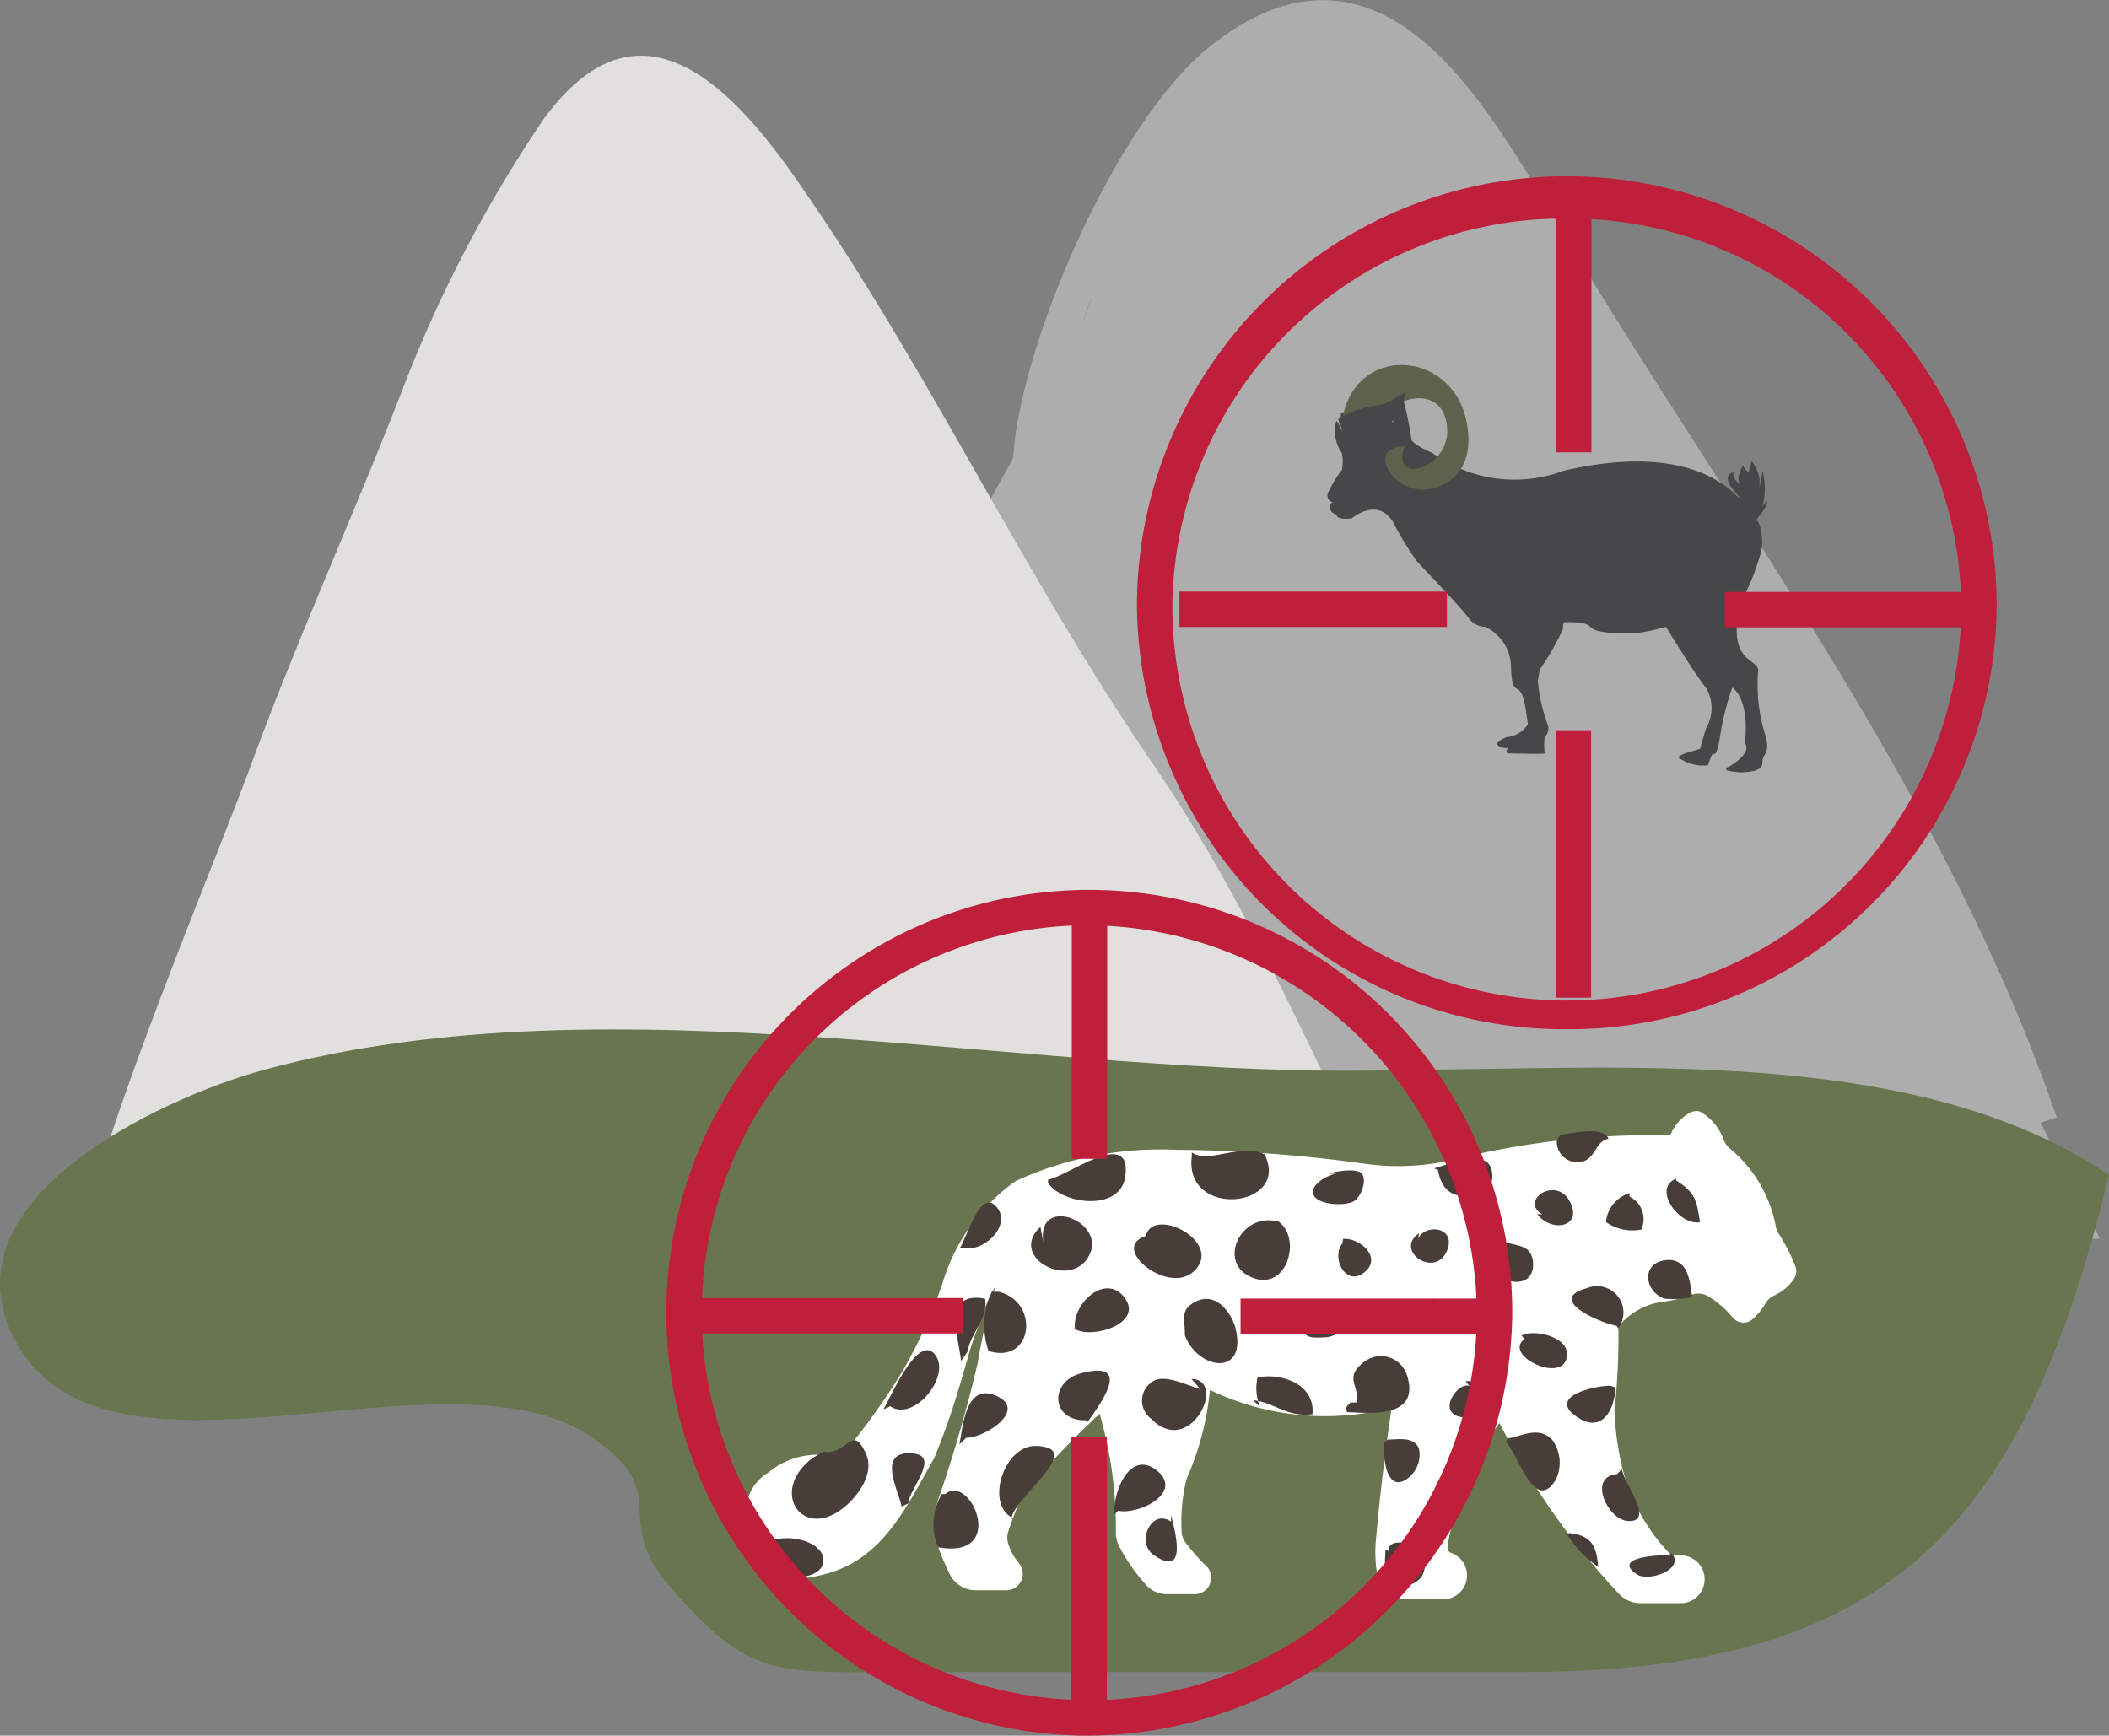 <?xml version="1.0" encoding="UTF-8"?> <svg xmlns="http://www.w3.org/2000/svg" viewBox="0 0 119.07 98"><rect x="0" y="0" width="119.07" height="98" fill="#808080" stroke="none"/> <defs> <style>.cls-1{fill:#adadad;}.cls-2{fill:#e2e0de;}.cls-3{fill:#69754e;}.cls-4{fill:#fff;}.cls-5{fill:#483d38;}.cls-6{fill:none;stroke:#adadad;stroke-miterlimit:10;stroke-width:2px;}.cls-7{fill:#474648;}.cls-8{fill:#5e614b;}.cls-9{fill:#bf1f3a;}</style> </defs> <g id="Слой_2" data-name="Слой 2"> <g id="Слой_1-2" data-name="Слой 1"> <path class="cls-1" d="M40.25,70.58c.73-8.19,8-24.81,10.88-32.67,2.47-6.71,7.77-14,10.37-20.71a41.49,41.49,0,0,1,6-11.36C72.23-.63,77-1.5,81.37,4.67c7.46,10.43,13,22.59,20.51,33.53,6.77,9.87,11,21.24,16.68,31.73"></path> <path class="cls-2" d="M3.43,75.46c.73-8.18,8-24.81,10.89-32.67,2.47-6.71,5.77-14,8.37-20.71a75.1,75.1,0,0,1,8-15.35C35.42.25,40.15,3.39,44.55,9.55,52,20,57.57,32.15,65.06,43.08,71.83,53,76,64.32,81.74,74.81"></path> <path class="cls-3" d="M79.17,60.41c-20.38.64-44.28-5.45-64.28,0C9.05,62-3.92,68,1.15,76.18c5.49,8.82,24.28-.56,32.32,5,4.66,3.22.91,4.45,4.38,8.44,4.73,5.43,6,4.75,14.24,4.79,11.28,0,22.56,0,33.83,0,21.09,0,28.34-8.41,33.15-28.06-11-7.47-27.84-5.94-40.9-5.94"></path> <path class="cls-4" d="M95.77,62.74a.6.6,0,0,0-.32.07A2.38,2.38,0,0,0,94.35,64a.19.19,0,0,1-.17.1,46,46,0,0,0-12,1.35A13.58,13.58,0,0,1,77,65.7a81.49,81.49,0,0,0-10.59-.78,19.66,19.66,0,0,0-9.06,1.76,10.88,10.88,0,0,0-4.14,5.78,26.09,26.09,0,0,1-1.84,4.2c-.82,1.68-4,6.09-4.21,5.59a4.36,4.36,0,0,0-3.79.9,2.56,2.56,0,0,0-1.24,2.43c0,1.48.06,4.42,4.41,3.31,3.28-.84,4.59-3.71,6.22-6.6,1.48-3.62,1.81-5.82,2.44-7.29a12.71,12.71,0,0,1,1-2.4h0a0,0,0,0,1,0,0s0,0,0,0a35.91,35.91,0,0,0-1,4.35,77.33,77.33,0,0,1-2.2,7.63,4.33,4.33,0,0,0,.05,3c.18.46.37.9.59,1.34a1.62,1.62,0,0,0,1.41.87l1.75,0a.92.92,0,0,0,.94-.91,1,1,0,0,0-.21-.62,3,3,0,0,1-.6-1.08,1.11,1.11,0,0,1,0-.72c.23-.7.5-1.38.8-2.07A53.6,53.6,0,0,1,62,79.9l.08-.08A23.15,23.15,0,0,1,63,86.54a1.6,1.6,0,0,0,.19.77,10.43,10.43,0,0,0,1.5,2.16,1.56,1.56,0,0,0,1.17.54l1.6,0A.93.93,0,0,0,68,88.33l0,0a15.17,15.17,0,0,1-1.06-1.22,1.15,1.15,0,0,1-.23-.67A9.94,9.94,0,0,1,67,83.48a16.13,16.13,0,0,0,1.31-5,15,15,0,0,0,10.26,1q-.54,3.63-.87,7.28a7.74,7.74,0,0,0,.13,2.54,1.23,1.23,0,0,0,1.15,1l2.44,0a1.35,1.35,0,0,0,.51-2.62.3.3,0,0,1-.2-.33,7.49,7.49,0,0,1,.57-2.12,13.57,13.57,0,0,1,2.36-4.88,41,41,0,0,0,6.81,9.71,1.68,1.68,0,0,0,1.1.46l2.32,0a1.35,1.35,0,0,0,0-2.7h-.39a.36.36,0,0,1-.22-.09,10.73,10.73,0,0,1-2.75-5.12,16.21,16.21,0,0,1-.38-3,37,37,0,0,0,.22-4.71,3.91,3.91,0,0,1,2.51-1.4,6.8,6.8,0,0,0,1.6-.39,1.14,1.14,0,0,1,1,.1,5.65,5.65,0,0,1,1.35,1.18.78.78,0,0,0,1.11.1h0a3.3,3.3,0,0,0,.71-.86,1.18,1.18,0,0,1,.51-.48,2.69,2.69,0,0,0,1.11-.92.78.78,0,0,0,.09-.74,10.63,10.63,0,0,0-.94-1.84,1.16,1.16,0,0,1-.16-.4,7.52,7.52,0,0,0-2.6-4.41,1.11,1.11,0,0,1-.35-.5,3,3,0,0,0-1.25-1.53.59.59,0,0,0-.31-.09Z"></path> <path class="cls-4" d="M97.9,72.34a.38.38,0,0,0-.38-.4.39.39,0,0,0-.4.37h0a.4.4,0,0,0,.38.4.39.39,0,0,0,.4-.38Z"></path> <path class="cls-5" d="M45.88,82.32c-2.57,1.92-.47,4.9,2,2.59.69-.65,1.49-1.81,1-2.86-.8-1.71-1,.15-2.4-.09"></path> <path class="cls-5" d="M50.9,85.06c-.13-.83-1.47-3.17.62-3,1.62.13-.2,2-.24,2.83"></path> <path class="cls-5" d="M42.75,88.47c-.51-2.23,3.53-1.93,3.73-.49s-3.13,1.38-3.73.3"></path> <path class="cls-5" d="M50.26,79.4c1.34.92,3.49-1.74,2.52-2.93s-2.49,2.41-2.9,3.11"></path> <path class="cls-5" d="M54.26,76.84c-.13-1.27-1.08-4,1.36-3.51.16,1.16-.81,1.89-1,3"></path> <path class="cls-5" d="M54.39,70.45c1.19.3,2.89-1.41,1.76-2.42-.85-.75-1.59,1.88-1.95,2.42"></path> <path class="cls-5" d="M56.41,72.94c2.3.59,1.92,4.11-.6,3.34A4.45,4.45,0,0,1,56,72.93"></path> <path class="cls-5" d="M54.55,81.18c1.14,0,3.58-1.67,1.57-2.42-1.61-.6-1.77,1.83-1.95,2.79"></path> <path class="cls-5" d="M57.28,85.75c-1.73-.66-.63-4.17,1.21-4.11,2.91.09-1.26,2.89-1.39,4.11"></path> <path class="cls-5" d="M53.36,84.36c1.45-1.21,3.56,3.72-.4,3a3.36,3.36,0,0,1,.21-3"></path> <path class="cls-5" d="M58.91,70.17c-.47-2.89,4-1.07,2.4,1-1.21,1.51-4.33-.28-2.57-1.9"></path> <path class="cls-5" d="M59.17,66.79c.78,1.19,4,1.64,4.35-.29.48-3-3.36,0-4.35.1"></path> <path class="cls-5" d="M61.34,80.37c.67-.94,2.76-3.65-.32-2.83-1.8.48-1.69,2.72.32,2.65"></path> <path class="cls-5" d="M60.7,75.09c-.25-1.42,1.73-3.31,2.82-1.78s-2.29,2.42-3,1.59"></path> <path class="cls-5" d="M92,67.37A1.87,1.87,0,0,0,90.67,69a2.57,2.57,0,0,0,2,.42A1.43,1.43,0,0,0,92,67.56"></path> <path class="cls-5" d="M66.12,85.92c-1.1-.78-2,1.15-1,1.87,2,1.38,1.19-1.44,1-2.24"></path> <path class="cls-5" d="M63.13,85.3c1.2.25,3.84-1.09,2.07-2.36-1.47-1-2.39,1.37-2.27,2.55"></path> <path class="cls-5" d="M67.77,78.43c-.73-.19-2-.87-2.67-.44A1.27,1.27,0,0,0,65,80.11c2.19,2.25,4.32-2.22,2.27-2.25"></path> <path class="cls-5" d="M66.9,75.41c0-1-.28-1.43.55-1.89,1.16-.63,2,.52,2.28,1.37.77,2.86-2.07,2.5-2.83.52"></path> <path class="cls-5" d="M64.73,70.66c-.77-3.17,4.7-.7,2.64,1.15-1.5,1.35-5-1.57-2.43-2.09"></path> <path class="cls-5" d="M67.29,65.26c-.49,3.6,5.64,2.95,4.1-.09-1.42-.65-3.12.57-4.1-.1"></path> <path class="cls-5" d="M71.92,68.92c-2-.29-3.18,2.47-1.19,3.23s2.8-2.35,1.38-3.23"></path> <path class="cls-5" d="M71.14,79.44A2.78,2.78,0,0,1,71,77.77c1.39-.27,3.25.4,3.1,2.08-1.48.18-2.11-.66-3.35-.79"></path> <path class="cls-5" d="M76.6,79.18c.17-.92-.71-1.36.32-2.21a1.55,1.55,0,0,1,2.54.76c.68,2.32-2,2.07-3.4,2-.16-.36.09-.37.17-.53"></path> <path class="cls-5" d="M74.54,74a.85.85,0,0,0-1,.8c0,.78.54.74,1.21.71,1.56-.07.9-1.61-.35-1.42"></path> <path class="cls-5" d="M75.82,71.54a9.39,9.39,0,0,1,0-1.59c.94-.09,2.29,1.08,1.17,1.92S75,70.71,76,70"></path> <path class="cls-5" d="M75.64,66.27c-.49-.08-1.62.56-1.51,1.1.14.71,1.9.74,2.33.44s.71-1.2.43-1.54-1.48-.14-1.91,0"></path> <path class="cls-5" d="M80.64,74.84c-1-.59-.63-1.52.39-1.5s1.48.81,1.28,1.86a5,5,0,0,1-2.14-.47"></path> <path class="cls-5" d="M83.11,78.46c-.41-1-2.5,1.57-.22,1.59,1.65,0,1.37-2.14-.15-2.07"></path> <path class="cls-5" d="M78.35,81.28c.65,0,1.44-.19,1.76.5a1.68,1.68,0,0,1-.51,1.59c-1.28,1.12-1.55-1-1.44-1.91"></path> <path class="cls-5" d="M82.82,83.43c-1.73-1.87-2.8,2.92-1,2.52a8,8,0,0,1,.92-2.42"></path> <path class="cls-5" d="M78.41,87.58c-.19-1,2.84-.42,1.85,1.45a1.36,1.36,0,0,1-1.7.35c-.52-.39-.34-1.34-.34-1.9"></path> <path class="cls-5" d="M80,70.4c-.14-1.37,2.35-1.34,1.69.23s-3,0-1.58-1"></path> <path class="cls-5" d="M81.18,66.05c.17.91.57,1.44,1.46,1.48.73,0,1.56-.21,1.61-1,.12-1.92-2.34-.82-3.28-.56"></path> <path class="cls-5" d="M84.31,70c-1.32,1,.59,2.79,1.75,2.29.64-.27.61-1.3.22-1.69s-1.46-.37-2-.7"></path> <path class="cls-5" d="M86.08,75.6c-1.23.87,1.9,2.44,2.34,1.18S86.63,75,85.9,75.41"></path> <path class="cls-5" d="M85.12,81.22c.85-.14,1.75-.72,2.52.08a2.19,2.19,0,0,1,.19,2.26c-1.19,1.94-2.12-1.47-2.81-2.15"></path> <path class="cls-5" d="M90.92,78.24c-.93,0-3.57.61-1.91,1.75,1.45,1,2.16-.42,2.19-1.65"></path> <path class="cls-5" d="M91.29,83.23c-1.66.14-.54,2.57.61,2.65,1.63.1-.33-2.28-.32-2.93"></path> <path class="cls-5" d="M88.59,86.56c1.29.14,1.55.75,1.64,1.91a6,6,0,0,1-1.74-1.82"></path> <path class="cls-5" d="M94.21,87.8c-.62,0-3.18.13-1.83,1.07.71.51,2.79-.31,2-1.16"></path> <path class="cls-5" d="M91.27,74.86c-1-.19-4-1.5-1.67-2.13A1.49,1.49,0,0,1,91.36,75"></path> <path class="cls-5" d="M87.07,68.56c-1.3-.76.76-2.19,1.55-.74s-1,1.81-1.83.74"></path> <path class="cls-5" d="M93.93,73.31c-1.1-.43-1.28-2,.12-2.16,1.23-.13,1.37,1.13,1.48,2.09a5.31,5.31,0,0,1-1.69.07"></path> <path class="cls-5" d="M87.9,64.35a1.16,1.16,0,0,0,1.39,1.25c.81-.18.78-1.18,1.52-1.3-.24-.75-2.11-.3-2.71-.23"></path> <path class="cls-5" d="M94.63,66.55c-1.37.54.16,2.67,1.35,2.46-.19-1.22-.24-1.66-1.35-2.36"></path> <path class="cls-6" d="M58.17,26.41c.14-6.09,5.63-18.92,10.76-23C77.55-3.52,82.81,6,87.37,13.61c9.91,16.5,21.61,31.76,27.8,49.8"></path> <path class="cls-7" d="M99.25,38c.21-.92-1.83-.33-1-3.93a13.4,13.4,0,0,0,1.16-2.86,2.53,2.53,0,0,0,.08-.74c-.11-1.18-.36-1.09-.36-1.09s.75-.84.63-1.13l-.25.33a3.94,3.94,0,0,0,0-2,9.47,9.47,0,0,1-.2,1.05,1.88,1.88,0,0,0-.42-1.59l-.17.62s-.35-.24-.28-.41c-.11.16-.46.71-.18,1.13,0,0-.49-.36-.38-.71,0,0-.75.12,0,1l.34.42-.07,0c-1.4-1.45-4.24-2.81-9.87-1.51a7.89,7.89,0,0,1-7.4-1s-1.07-.45-1.19-.75a18.47,18.47,0,0,0-.44-2.18c-.27,0-.42,1.29-.68,1.17a5.21,5.21,0,0,0-1.79-.47c-.05.12-.1.24-.14.35a2.81,2.81,0,0,1,0-.36,5.89,5.89,0,0,0-.94,0c0,.22,0,.44,0,.68l.06.32s-.29-.74-.33-.51a2.14,2.14,0,0,0,.33,1.75,2.37,2.37,0,0,1,0,.95,6.54,6.54,0,0,0-.82,1.39s0,.4.29.42c0,0-.41.4.15.7l.08,0c0,.09,0,.32.86.23,0,0,1.4-1.22,2.31.17A18.39,18.39,0,0,0,80,31.7c.54.58,2.57,2.68,3,3.3a1.15,1.15,0,0,0,.84.39h0a2.53,2.53,0,0,1,1.47,2.38c.09,1.89.54.34.84,2.34.06.4.1.66.11.79h0a1.56,1.56,0,0,1-.2.25,1.61,1.61,0,0,1-1,.47s-.54.21-.54.42a.71.71,0,0,0,.61.19c-.1.18-.12.33.1.31l.27,0s-.14,0-.14,0,1.7.05,1.85,0a4,4,0,0,1,0-.92.72.72,0,0,0,.2-.63,9.53,9.53,0,0,1-.59-2.55l.12-.65h0a14.21,14.21,0,0,0,1.3-2.27c0-.1,0-.24.07-.39.6,0,1.27,0,1.48.27.42.49,2.51.32,2.8.32a11.28,11.28,0,0,0,1.47-.33s1.51,2.51,2.26,3.45a2.24,2.24,0,0,1,0,2.28S96,42.17,96,42.25s-1.38.34-1.21.55a2.54,2.54,0,0,0,1.17.42l.46,0a5,5,0,0,1,.25-.63c.08-.13.21.33.42-.88a15.71,15.71,0,0,1,.71-2.89s1,.58.71,3.14c0,0,.51.46-.84,1.3,0,0-.41.12-.12.25a3.25,3.25,0,0,0,1.55,0c.25-.12.4-.12.41-.54s.43-.38.18-1.38A9.67,9.67,0,0,1,99.25,38Z"></path> <path class="cls-8" d="M75.77,23.73c.7-4.31,6.11-4,7-.05.39,1.75,0,3.37-1.86,3.89-2.13.6-3.94-2.33-1.6-2.38-.86,2.19,2.38,1.35,2.4-.83,0-2.46-2.61-2.32-3.8-.63"></path> <path class="cls-7" d="M75.57,23.63c0,.56.54.7.93.8.66.16.85,0,1.48-.32.4-.22.84-.33,1.09-.78s.1-.78.31-1.16c-.8.35-1,.67-1.87.76a6.35,6.35,0,0,0-1.48.46"></path> <path class="cls-9" d="M88.46,58.11A24.11,24.11,0,0,1,64.19,34.22a24.27,24.27,0,0,1,48.54,0A24.11,24.11,0,0,1,88.46,58.11Zm0-45.77A22.11,22.11,0,0,0,66.19,34.22a22.27,22.27,0,0,0,44.54,0A22.11,22.11,0,0,0,88.46,12.34Z"></path> <rect class="cls-9" x="66.59" y="33.4" width="15.1" height="2"></rect> <rect class="cls-9" x="97.38" y="33.42" width="15.1" height="2"></rect> <rect class="cls-9" x="87.83" y="41.23" width="2" height="15.1"></rect> <rect class="cls-9" x="87.85" y="10.44" width="2" height="15.1"></rect> <path class="cls-9" d="M61.12,98A23.88,23.88,0,1,1,85.38,74.12,24.1,24.1,0,0,1,61.12,98Zm0-45.76A21.88,21.88,0,1,0,83.38,74.12,22.1,22.1,0,0,0,61.12,52.24Z"></path> <rect class="cls-9" x="39.25" y="73.29" width="15.1" height="2"></rect> <rect class="cls-9" x="70.04" y="73.32" width="15.1" height="2"></rect> <rect class="cls-9" x="60.49" y="81.12" width="2" height="15.1"></rect> <rect class="cls-9" x="60.51" y="50.33" width="2" height="15.1"></rect> </g> </g> </svg> 